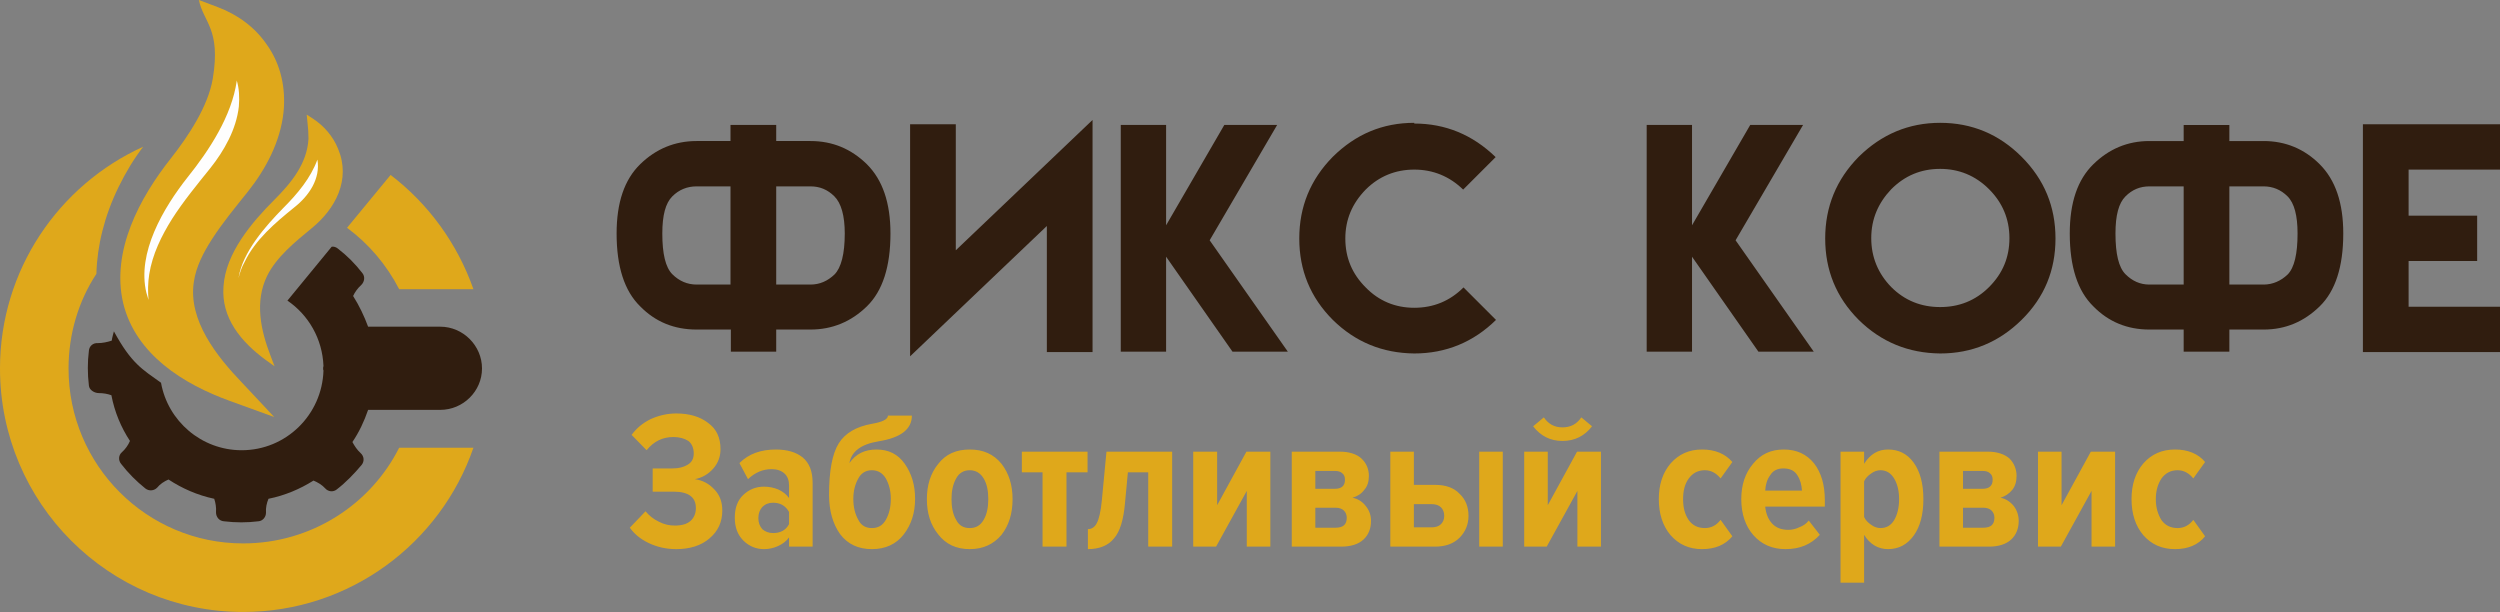 <?xml version="1.0" encoding="UTF-8"?>
<!DOCTYPE svg PUBLIC "-//W3C//DTD SVG 1.1//EN" "http://www.w3.org/Graphics/SVG/1.1/DTD/svg11.dtd">
<!-- Creator: CorelDRAW X8 -->
<svg xmlns="http://www.w3.org/2000/svg" xml:space="preserve" width="100%" height="100%" version="1.1" style="shape-rendering:geometricPrecision; text-rendering:geometricPrecision; image-rendering:optimizeQuality; fill-rule:evenodd; clip-rule:evenodd"
viewBox="0 0 7002 1714"
 xmlns:xlink="http://www.w3.org/1999/xlink">
 <rect x="0" y="0" width="7002" height="1714" fill="#808080" stroke="none"/>
 <defs>
  <style type="text/css">
   <![CDATA[
    .fil3 {fill:#FEFEFE}
    .fil2 {fill:#301D0F}
    .fil1 {fill:#DFA81B}
    .fil0 {fill:#301D0F;fill-rule:nonzero}
    .fil4 {fill:#DFA81B;fill-rule:nonzero}
   ]]>
  </style>
 </defs>
 <g id="Слой_x0020_1">
  <path class="fil0" d="M2337 550c-19,-19 -41,-28 -67,-28l-96 0 0 275 96 0c26,0 48,-10 67,-28 19,-19 29,-58 29,-115 0,-50 -10,-85 -29,-104zm-454 218c19,19 42,29 68,29l95 0 0 -275 -95 0c-26,0 -49,9 -68,28 -19,19 -28,53 -28,104 0,57 9,95 28,114zm291 -373l96 0c62,0 114,22 158,65 44,44 66,108 66,194 0,93 -22,161 -66,204 -44,43 -97,65 -158,65l-96 0 0 62 -127 0 0 -62 -96 0c-62,0 -115,-21 -158,-65 -44,-43 -66,-111 -66,-204 0,-87 22,-151 66,-194 44,-43 97,-65 158,-65l95 0 0 -45 128 0 0 45zm886 -59l0 650 -128 0 0 -353 -383 365 0 -650 128 0 0 353 383 -365zm206 14l0 281 163 -281 148 0 -189 323 219 312 -155 0 -186 -266 0 266 -127 0 0 -635 127 0zm924 546c-63,62 -140,94 -229,94 -89,-1 -165,-32 -228,-94 -63,-63 -94,-139 -94,-228 0,-89 31,-165 94,-229 64,-63 139,-95 228,-95l0 2c87,0 163,31 228,94l-91 91c-38,-37 -84,-56 -137,-56 -53,0 -99,19 -136,56 -38,39 -57,84 -57,137 0,54 19,99 57,137 37,38 83,57 136,57 54,0 100,-19 138,-57l91 91zm549 -546l0 281 163 -281 148 0 -189 323 219 312 -155 0 -186 -266 0 266 -127 0 0 -635 127 0zm695 -6c89,0 165,32 228,95 64,64 95,140 95,229 0,89 -31,165 -95,228 -63,62 -139,94 -228,94 -89,-1 -165,-32 -228,-94 -63,-63 -94,-139 -94,-228 0,-89 31,-165 94,-229 64,-63 140,-95 228,-95zm0 129c-54,0 -99,19 -137,57 -37,39 -56,84 -56,137 0,53 19,99 56,137 38,38 84,56 137,56 53,0 99,-18 137,-56 38,-38 57,-83 57,-137 0,-53 -19,-99 -57,-137 -38,-38 -84,-57 -137,-57zm973 77c-19,-19 -42,-28 -67,-28l-96 0 0 275 96 0c25,0 48,-10 67,-28 19,-19 28,-58 28,-115 0,-50 -9,-85 -28,-104zm-454 218c19,19 41,29 67,29l96 0 0 -275 -96 0c-26,0 -48,9 -67,28 -19,19 -28,53 -28,104 0,57 9,95 28,114zm291 -373l96 0c61,0 114,22 157,65 44,44 66,108 66,194 0,93 -22,161 -66,204 -44,43 -96,65 -157,65l-96 0 0 62 -128 0 0 -62 -96 0c-61,0 -114,-21 -157,-65 -44,-43 -66,-111 -66,-204 0,-87 22,-151 66,-194 44,-43 96,-65 157,-65l96 0 0 -45 128 0 0 45zm758 -47l0 127 -256 0 0 129 192 0 0 127 -192 0 0 128 256 0 0 127 -384 0 0 -638 384 0z"/>
  <path class="fil1" d="M1094 490c106,81 187,192 232,320l-208 0c-35,-68 -85,-127 -146,-172l122 -148zm232 764c-92,267 -346,460 -645,460 -376,0 -681,-305 -681,-682 0,-276 165,-514 401,-621 -26,34 -49,72 -69,113 -40,82 -60,165 -62,243 -50,76 -78,168 -78,265 0,271 219,490 489,490 191,0 357,-109 437,-268l208 0z"/>
  <path class="fil2" d="M1031 915c-11,-30 -25,-59 -42,-86 5,-11 13,-22 23,-31 9,-9 11,-23 3,-33 -20,-26 -43,-49 -69,-69 -5,-4 -11,-6 -17,-5l-124 151c59,40 98,107 101,183 -1,3 -1,5 -1,7l0 0c0,2 0,4 1,6 -4,124 -105,223 -229,223 -113,0 -207,-82 -226,-189 -53,-38 -83,-54 -132,-144 -2,9 -5,17 -6,26 -12,4 -26,7 -39,7 -14,-1 -24,9 -25,21 -4,32 -4,65 0,98 1,12 15,21 28,21 12,0 24,2 35,6 9,47 27,90 52,128 -5,12 -13,23 -23,32 -9,8 -10,22 -2,32 20,26 43,49 68,69 10,8 24,7 33,-2 8,-10 20,-18 32,-23 38,25 81,44 128,54 4,12 6,25 5,38 0,13 9,24 22,25 16,2 33,3 49,3 16,0 32,-1 48,-3 12,-1 21,-12 21,-24 -1,-14 2,-27 7,-39 45,-9 88,-27 126,-51 12,5 24,12 33,22 8,9 22,11 32,3 26,-20 49,-44 70,-69 8,-10 7,-24 -3,-33 -10,-9 -17,-20 -23,-31 19,-28 33,-58 44,-90l202 0c64,0 117,-52 117,-116l0 0c0,-64 -53,-117 -117,-117l-202 0z"/>
  <path class="fil1" d="M644 1123c-130,-47 -264,-130 -299,-274 -34,-146 46,-295 134,-406 48,-61 104,-145 117,-223 23,-139 -26,-157 -39,-220l53 20c56,21 105,57 138,106 39,55 53,122 46,189 -9,82 -49,158 -100,222 -35,44 -71,87 -101,134 -23,36 -44,76 -50,118 -17,108 65,210 135,283l90 96 -124 -45z"/>
  <path class="fil3" d="M416 840c-2,-23 -2,-47 2,-72 9,-56 34,-107 64,-155 32,-50 70,-96 107,-142 39,-49 73,-109 80,-173 2,-25 1,-50 -6,-73 0,0 0,1 0,2 -14,98 -77,194 -138,270 -67,85 -142,211 -115,323 2,7 4,14 6,20z"/>
  <path class="fil1" d="M744 1008c-68,-50 -125,-117 -118,-206 6,-93 79,-179 142,-242 47,-47 92,-101 96,-171 0,-16 -1,-32 -3,-48l-2 -20 17 11c31,20 57,50 71,85 36,86 -7,168 -75,223 -45,37 -98,80 -124,133 -35,72 -18,152 10,224l11 29 -25 -18z"/>
  <path class="fil3" d="M668 779c4,-16 9,-31 17,-45 30,-63 86,-110 139,-153 42,-33 74,-81 65,-134 -19,52 -56,96 -96,136 -49,50 -114,123 -125,196z"/>
  <path class="fil4" d="M1894 1538c-28,0 -54,-6 -77,-17 -23,-11 -40,-25 -53,-43l44 -46c10,12 22,22 37,29 15,8 30,11 45,11 19,0 34,-4 44,-13 10,-9 15,-21 15,-36 0,-31 -21,-46 -63,-46l-58 0 0 -65 55 0c19,0 33,-4 44,-11 11,-7 16,-17 16,-31 0,-15 -5,-27 -15,-35 -11,-7 -25,-11 -42,-11 -30,0 -55,12 -75,37l-42 -43c14,-19 31,-33 53,-44 22,-10 46,-16 72,-16 37,0 67,9 90,27 23,17 34,41 34,73 0,21 -7,39 -20,54 -14,16 -31,26 -52,30 21,3 39,12 54,28 16,16 23,36 23,60 0,32 -12,58 -36,78 -23,20 -55,30 -93,30zm382 -7l-66 0 0 -26c-7,10 -17,18 -30,24 -13,6 -26,9 -40,9 -22,0 -42,-8 -58,-24 -16,-16 -24,-37 -24,-64 0,-28 8,-49 24,-64 16,-15 35,-23 58,-23 14,0 28,3 40,8 13,6 23,14 30,24l0 -35c0,-14 -4,-26 -13,-34 -9,-8 -21,-12 -36,-12 -24,0 -46,9 -66,28l-24 -45c26,-26 60,-38 102,-38 31,0 56,7 75,22 19,16 28,39 28,72l0 178zm-111 -38c21,0 36,-8 45,-25l0 -34c-10,-18 -25,-26 -45,-26 -12,0 -22,4 -30,12 -7,8 -11,18 -11,31 0,13 4,23 11,31 8,7 18,11 30,11zm239 -37c8,16 21,23 38,23 17,0 30,-7 39,-23 9,-16 14,-35 14,-59 0,-22 -5,-41 -14,-57 -9,-15 -22,-23 -39,-23 -17,0 -30,8 -38,23 -9,16 -14,35 -14,57 0,24 5,43 14,59zm38 82c-38,0 -68,-14 -89,-42 -20,-28 -31,-65 -31,-110 0,-67 9,-115 27,-144 18,-29 49,-47 93,-55 30,-5 45,-13 45,-23l67 0c0,38 -31,62 -93,72 -49,8 -76,28 -82,61 18,-26 43,-38 76,-38 34,0 60,13 79,40 19,27 29,59 29,98 0,40 -11,73 -32,100 -21,27 -51,41 -89,41zm274 0c-38,0 -67,-14 -88,-41 -22,-27 -32,-60 -32,-99 0,-39 10,-72 32,-99 21,-27 50,-40 88,-40 38,0 67,13 89,40 21,27 31,60 31,99 0,40 -10,73 -31,100 -22,26 -51,40 -89,40zm0 -59c17,0 30,-7 39,-23 9,-15 13,-35 13,-58 0,-24 -4,-43 -13,-58 -9,-15 -22,-23 -39,-23 -17,0 -30,8 -38,23 -9,16 -13,35 -13,58 0,23 4,43 13,58 8,16 21,23 38,23zm271 52l-67 0 0 -208 -58 0 0 -58 184 0 0 58 -59 0 0 208zm60 7l0 -56c10,0 19,-5 25,-17 6,-11 11,-32 14,-63l13 -137 184 0 0 266 -67 0 0 -208 -57 0 -8 85c-4,47 -14,81 -31,100 -16,20 -41,30 -73,30zm359 -7l-64 0 0 -266 67 0 0 150 82 -150 67 0 0 266 -66 0 0 -156 -86 156zm350 0l-138 0 0 -266 135 0c26,0 47,7 60,19 14,13 21,30 21,49 0,16 -4,29 -13,39 -8,11 -19,18 -33,22 15,3 28,11 37,23 10,12 15,26 15,42 0,21 -7,39 -21,52 -14,13 -35,20 -63,20zm-15 -53c21,0 31,-9 31,-28 0,-8 -3,-15 -8,-20 -5,-5 -13,-8 -23,-8l-57 0 0 56 57 0zm-2 -109c19,0 28,-9 28,-25 0,-8 -2,-14 -7,-18 -5,-5 -12,-7 -21,-7l-55 0 0 50 55 0zm155 -104l66 0 0 93 59 0c30,0 53,8 69,25 17,16 25,37 25,62 0,24 -9,45 -25,61 -17,17 -40,25 -69,25l-125 0 0 -266zm116 147l-50 0 0 65 50 0c11,0 20,-3 26,-9 6,-6 9,-14 9,-23 0,-10 -3,-18 -9,-24 -6,-6 -15,-9 -26,-9zm199 119l-66 0 0 -266 66 0 0 266zm123 0l-63 0 0 -266 66 0 0 150 82 -150 67 0 0 266 -66 0 0 -156 -86 156zm127 -337c-21,27 -48,41 -83,41 -34,0 -61,-14 -82,-41l30 -25c13,19 30,28 52,28 23,0 40,-9 53,-28l30 25zm308 344c-36,0 -65,-13 -88,-39 -22,-26 -33,-60 -33,-101 0,-41 11,-74 33,-100 23,-26 52,-39 88,-39 37,0 65,12 85,35l-33 46c-12,-15 -27,-23 -44,-23 -19,0 -34,8 -45,23 -11,15 -16,34 -16,58 0,24 5,43 16,59 11,15 26,22 45,22 17,0 32,-7 44,-23l33 46c-20,24 -48,36 -85,36zm234 0c-37,0 -67,-13 -90,-39 -22,-25 -34,-59 -34,-101 0,-40 11,-73 33,-99 22,-27 50,-40 86,-40 36,0 64,13 85,39 20,26 30,60 30,103l0 18 -167 0c2,19 8,35 19,47 11,12 26,18 46,18 9,0 20,-2 30,-7 11,-4 20,-10 27,-19l31 40c-25,27 -56,40 -96,40zm46 -164c-1,-16 -5,-31 -13,-43 -8,-13 -21,-19 -39,-19 -17,0 -29,6 -37,19 -9,12 -13,27 -14,43l103 0zm241 164c-28,0 -51,-14 -67,-40l0 134 -66 0 0 -367 66 0 0 34c17,-27 39,-40 67,-40 30,0 54,12 72,37 18,25 27,59 27,102 0,43 -9,77 -27,102 -18,25 -42,38 -72,38zm-21 -59c16,0 29,-7 38,-22 9,-15 14,-35 14,-59 0,-24 -5,-43 -14,-58 -9,-15 -22,-23 -38,-23 -9,0 -18,3 -26,9 -9,6 -16,13 -20,22l0 100c4,9 11,16 20,22 8,6 17,9 26,9zm304 52l-139 0 0 -266 135 0c27,0 47,7 61,19 13,13 20,30 20,49 0,16 -4,29 -12,39 -9,11 -20,18 -33,22 15,3 27,11 37,23 9,12 14,26 14,42 0,21 -7,39 -21,52 -14,13 -35,20 -62,20zm-16 -53c21,0 31,-9 31,-28 0,-8 -3,-15 -8,-20 -5,-5 -13,-8 -23,-8l-57 0 0 56 57 0zm-2 -109c19,0 28,-9 28,-25 0,-8 -2,-14 -7,-18 -5,-5 -12,-7 -21,-7l-55 0 0 50 55 0zm219 162l-64 0 0 -266 66 0 0 150 82 -150 68 0 0 266 -66 0 0 -156 -86 156zm320 7c-37,0 -66,-13 -89,-39 -22,-26 -33,-60 -33,-101 0,-41 11,-74 33,-100 23,-26 52,-39 89,-39 36,0 65,12 84,35l-33 46c-12,-15 -27,-23 -44,-23 -19,0 -34,8 -45,23 -10,15 -16,34 -16,58 0,24 6,43 16,59 11,15 26,22 45,22 17,0 32,-7 44,-23l33 46c-19,24 -48,36 -84,36z"/>
 </g>
</svg>
